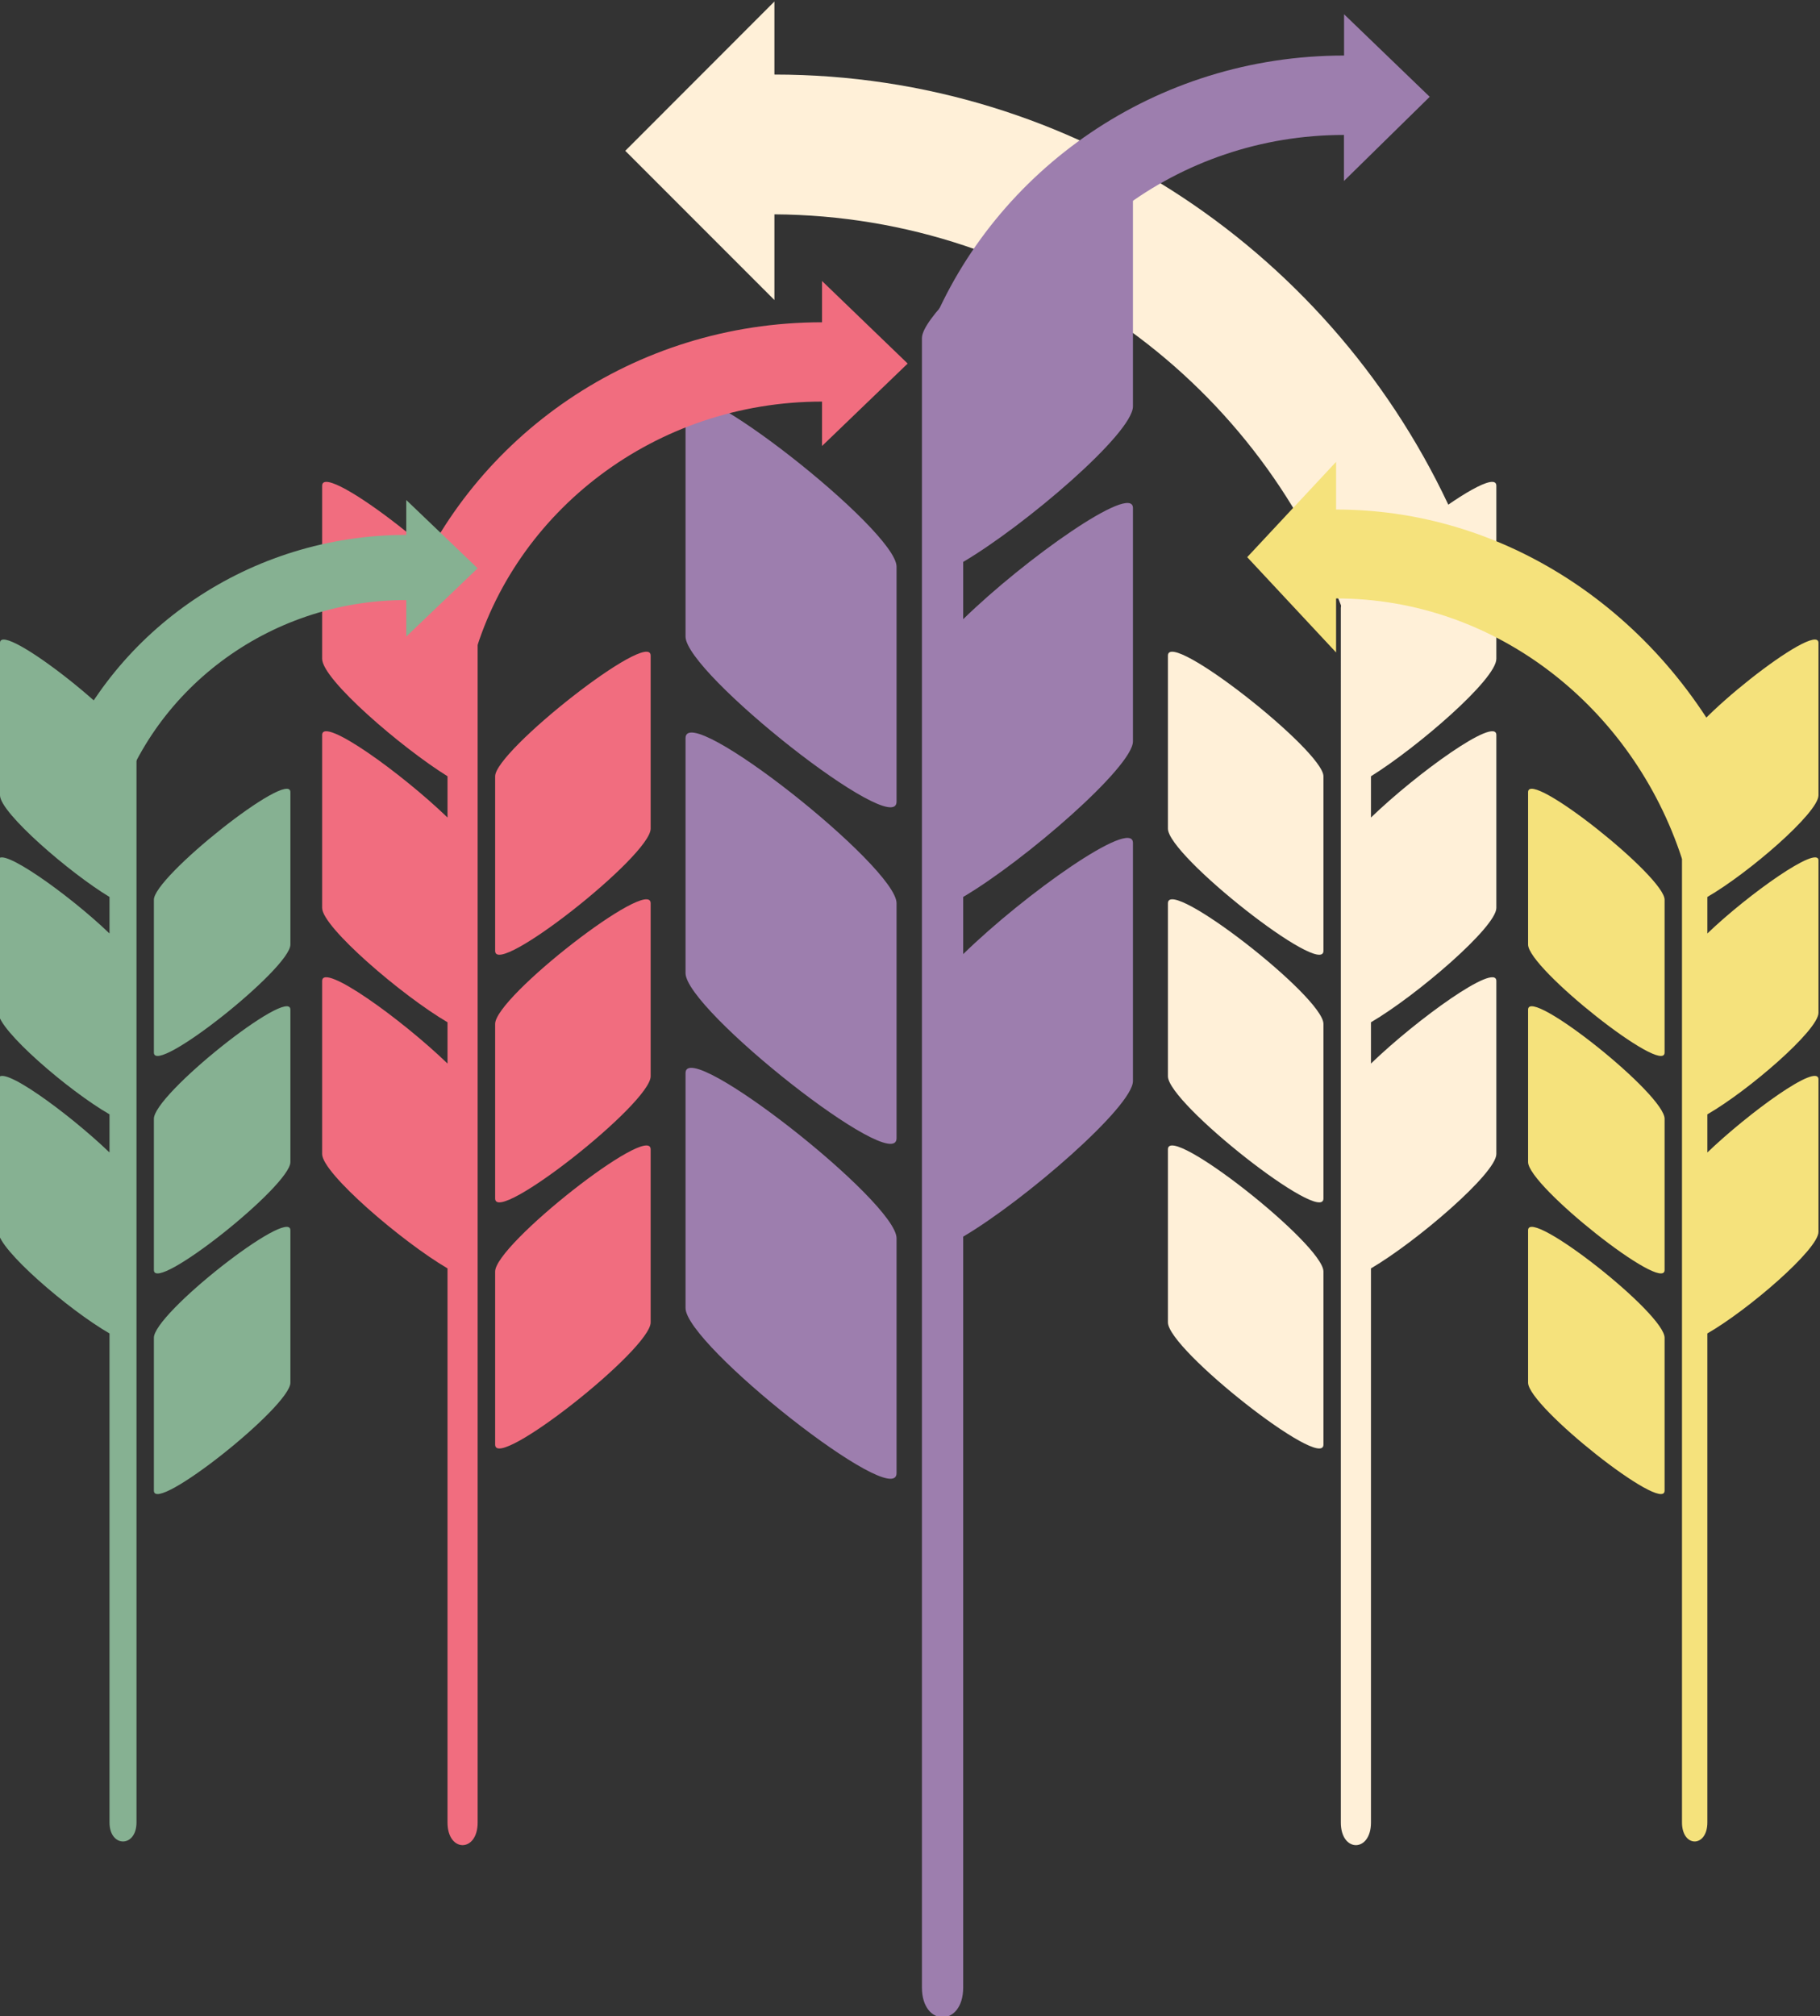 <?xml version="1.0" encoding="utf-8"?>
<!-- Generator: Adobe Illustrator 19.1.0, SVG Export Plug-In . SVG Version: 6.00 Build 0)  -->
<svg version="1.1" id="Layer_1" xmlns="http://www.w3.org/2000/svg" xmlns:xlink="http://www.w3.org/1999/xlink" x="0px" y="0px"
	 viewBox="0 -1199.5 1800 1993" style="enable-background:new 0 -1199.5 1800 1993;" xml:space="preserve">
<rect x="0" y="-1199.5" width="1800" height="1993" fill="#333333" stroke="none"/>
<style type="text/css">
	.st0{clip-path:url(#SVGID_2_);fill:#F16D7F;}
	.st1{clip-path:url(#SVGID_4_);fill:#F16D7F;}
	.st2{clip-path:url(#SVGID_6_);fill:#F16D7F;}
	.st3{clip-path:url(#SVGID_8_);fill:#F16D7F;}
	.st4{clip-path:url(#SVGID_10_);fill:#86B192;}
	.st5{clip-path:url(#SVGID_12_);fill:#86B192;}
	.st6{clip-path:url(#SVGID_14_);fill:#86B192;}
	.st7{clip-path:url(#SVGID_16_);fill:#86B192;}
	.st8{clip-path:url(#SVGID_18_);fill:#F5E27C;}
	.st9{clip-path:url(#SVGID_20_);fill:#F5E27C;}
	.st10{clip-path:url(#SVGID_22_);fill:#F5E27C;}
	.st11{clip-path:url(#SVGID_24_);fill:#F5E27C;}
	.st12{clip-path:url(#SVGID_26_);fill:#FFF0D8;}
	.st13{clip-path:url(#SVGID_28_);fill:#FFF0D8;}
	.st14{clip-path:url(#SVGID_30_);fill:#FFF0D8;}
	.st15{clip-path:url(#SVGID_32_);fill:#FFF0D8;}
	.st16{clip-path:url(#SVGID_34_);fill:#FFF0D8;}
	.st17{clip-path:url(#SVGID_36_);fill:#9D7EAE;}
	.st18{clip-path:url(#SVGID_38_);fill:#9D7EAE;}
	.st19{clip-path:url(#SVGID_40_);fill:#9D7EAE;}
	.st20{clip-path:url(#SVGID_42_);fill:#9D7EAE;}
	.st21{clip-path:url(#SVGID_44_);fill:#F16D7F;}
	.st22{clip-path:url(#SVGID_46_);fill:#86B192;}
	.st23{clip-path:url(#SVGID_48_);fill:#9D7EAE;}
	.st24{clip-path:url(#SVGID_50_);fill:#F5E27C;}
</style>
<g>
	<g>
		<g>
			<g>
				<defs>
					<rect id="SVGID_1_" y="-1199.5" width="1800" height="1993"/>
				</defs>
				<clipPath id="SVGID_2_">
					<use xlink:href="#SVGID_1_"  style="overflow:visible;"/>
				</clipPath>
				<path class="st0" d="M318.6-548.2v-171.1c0-26.7,153.8,94.2,153.8,120.8V-440v12.6v73.8v171.1v73.8V62.4v539.8
					c0,29.8-29.8,29.8-29.8,0V54.4c-45.5-26.7-124-94.2-124-113v-171.1c0-18.8,78.5,37.7,124,81.6v-40.8
					c-45.5-26.7-124-94.2-124-113v-171c0-18.8,78.5,37.7,124,81.6v-40.8C397.1-460.4,318.6-527.8,318.6-548.2"/>
			</g>
		</g>
	</g>
	<g>
		<g>
			<g>
				<defs>
					<rect id="SVGID_3_" y="-1199.5" width="1800" height="1993"/>
				</defs>
				<clipPath id="SVGID_4_">
					<use xlink:href="#SVGID_3_"  style="overflow:visible;"/>
				</clipPath>
				<path class="st1" d="M643.5-551.4v171.1c0,26.7-153.8,147.5-153.8,120.8v-172.6C489.7-457.2,643.5-578.1,643.5-551.4"/>
			</g>
		</g>
	</g>
	<g>
		<g>
			<g>
				<defs>
					<rect id="SVGID_5_" y="-1199.5" width="1800" height="1993"/>
				</defs>
				<clipPath id="SVGID_6_">
					<use xlink:href="#SVGID_5_"  style="overflow:visible;"/>
				</clipPath>
				<path class="st2" d="M643.5-306.6v171.1c0,26.7-153.8,147.5-153.8,120.8v-172.6C489.7-214,643.5-333.3,643.5-306.6"/>
			</g>
		</g>
	</g>
	<g>
		<g>
			<g>
				<defs>
					<rect id="SVGID_7_" y="-1199.5" width="1800" height="1993"/>
				</defs>
				<clipPath id="SVGID_8_">
					<use xlink:href="#SVGID_7_"  style="overflow:visible;"/>
				</clipPath>
				<path class="st3" d="M643.5-63.3v171.1c0,26.7-153.8,147.5-153.8,120.8V57.5C489.7,30.8,643.5-90,643.5-63.3"/>
			</g>
		</g>
	</g>
	<g>
		<g>
			<g>
				<defs>
					<rect id="SVGID_9_" y="-1199.5" width="1800" height="1993"/>
				</defs>
				<clipPath id="SVGID_10_">
					<use xlink:href="#SVGID_9_"  style="overflow:visible;"/>
				</clipPath>
				<path class="st4" d="M0-413.3v-150.6c0-23.5,135,83.2,135,106.7v138.1v12.6v64.3v150.7v64.3v150.7v478.6
					c0,25.1-26.7,25.1-26.7,0V118.7C67.5,95.2-1.6,35.5-1.6,18.3v-150.7c0-17.3,69,33,109.9,72.2v-37.7
					C67.5-121.4-1.6-181.1-1.6-198.3v-150.6c0-15.7,69,33,109.9,72.2v-36.1C69.1-336.4,0-396,0-413.3"/>
			</g>
		</g>
	</g>
	<g>
		<g>
			<g>
				<defs>
					<rect id="SVGID_11_" y="-1199.5" width="1800" height="1993"/>
				</defs>
				<clipPath id="SVGID_12_">
					<use xlink:href="#SVGID_11_"  style="overflow:visible;"/>
				</clipPath>
				<path class="st5" d="M287.2-416.4v150.7c0,23.5-135,130.3-135,106.7v-150.7C150.7-331.7,287.2-440,287.2-416.4"/>
			</g>
		</g>
	</g>
	<g>
		<g>
			<g>
				<defs>
					<rect id="SVGID_13_" y="-1199.5" width="1800" height="1993"/>
				</defs>
				<clipPath id="SVGID_14_">
					<use xlink:href="#SVGID_13_"  style="overflow:visible;"/>
				</clipPath>
				<path class="st6" d="M287.2-201.4v150.7c0,23.5-135,130.3-135,106.7V-93.1C150.7-116.7,287.2-225,287.2-201.4"/>
			</g>
		</g>
	</g>
	<g>
		<g>
			<g>
				<defs>
					<rect id="SVGID_15_" y="-1199.5" width="1800" height="1993"/>
				</defs>
				<clipPath id="SVGID_16_">
					<use xlink:href="#SVGID_15_"  style="overflow:visible;"/>
				</clipPath>
				<path class="st7" d="M287.2,16.7v150.7c0,23.5-135,130.3-135,106.7V123.4C150.7,99.9,287.2-6.8,287.2,16.7"/>
			</g>
		</g>
	</g>
	<g>
		<g>
			<g>
				<defs>
					<rect id="SVGID_17_" y="-1199.5" width="1800" height="1993"/>
				</defs>
				<clipPath id="SVGID_18_">
					<use xlink:href="#SVGID_17_"  style="overflow:visible;"/>
				</clipPath>
				<path class="st8" d="M1798.5-413.3v-150.6c0-23.5-135,83.2-135,106.7v138.1v12.6v64.3v150.7v64.3v150.7v478.6
					c0,25.1,25.1,25.1,25.1,0V118.7c40.8-23.5,109.9-83.2,109.9-100.4v-150.7c0-17.3-69,33-109.9,72.2v-37.7
					c40.8-23.5,109.9-83.2,109.9-100.4v-150.6c0-15.7-69,33-109.9,72.2v-36.1C1729.4-336.4,1798.5-396,1798.5-413.3"/>
			</g>
		</g>
	</g>
	<g>
		<g>
			<g>
				<defs>
					<rect id="SVGID_19_" y="-1199.5" width="1800" height="1993"/>
				</defs>
				<clipPath id="SVGID_20_">
					<use xlink:href="#SVGID_19_"  style="overflow:visible;"/>
				</clipPath>
				<path class="st9" d="M1511.3-416.4v150.7c0,23.5,135,130.3,135,106.7v-150.7C1647.8-331.7,1511.3-440,1511.3-416.4"/>
			</g>
		</g>
	</g>
	<g>
		<g>
			<g>
				<defs>
					<rect id="SVGID_21_" y="-1199.5" width="1800" height="1993"/>
				</defs>
				<clipPath id="SVGID_22_">
					<use xlink:href="#SVGID_21_"  style="overflow:visible;"/>
				</clipPath>
				<path class="st10" d="M1511.3-201.4v150.7c0,23.5,135,130.3,135,106.7V-93.1C1647.8-116.7,1511.3-225,1511.3-201.4"/>
			</g>
		</g>
	</g>
	<g>
		<g>
			<g>
				<defs>
					<rect id="SVGID_23_" y="-1199.5" width="1800" height="1993"/>
				</defs>
				<clipPath id="SVGID_24_">
					<use xlink:href="#SVGID_23_"  style="overflow:visible;"/>
				</clipPath>
				<path class="st11" d="M1511.3,16.7v150.7c0,23.5,135,130.3,135,106.7V123.4C1647.8,99.9,1511.3-6.8,1511.3,16.7"/>
			</g>
		</g>
	</g>
	<g>
		<g>
			<g>
				<defs>
					<rect id="SVGID_25_" y="-1199.5" width="1800" height="1993"/>
				</defs>
				<clipPath id="SVGID_26_">
					<use xlink:href="#SVGID_25_"  style="overflow:visible;"/>
				</clipPath>
				<path class="st12" d="M1479.9-548.2v-171.1c0-26.7-153.8,94.2-153.8,120.8V-440v12.6v73.8v171.1v73.8V62.4v539.8
					c0,29.8,29.8,29.8,29.8,0V54.4c45.5-26.7,124-94.2,124-113v-171.1c0-18.8-78.5,37.7-124,81.6v-40.8c45.5-26.7,124-94.2,124-113
					v-171c0-18.8-78.5,37.7-124,81.6v-40.8C1401.4-460.4,1479.9-527.8,1479.9-548.2"/>
			</g>
		</g>
	</g>
	<g>
		<g>
			<g>
				<defs>
					<rect id="SVGID_27_" y="-1199.5" width="1800" height="1993"/>
				</defs>
				<clipPath id="SVGID_28_">
					<use xlink:href="#SVGID_27_"  style="overflow:visible;"/>
				</clipPath>
				<path class="st13" d="M1155.1-551.4v171.1c0,26.7,153.8,147.5,153.8,120.8v-172.6C1308.9-457.2,1155.1-578.1,1155.1-551.4"/>
			</g>
		</g>
	</g>
	<g>
		<g>
			<g>
				<defs>
					<rect id="SVGID_29_" y="-1199.5" width="1800" height="1993"/>
				</defs>
				<clipPath id="SVGID_30_">
					<use xlink:href="#SVGID_29_"  style="overflow:visible;"/>
				</clipPath>
				<path class="st14" d="M1155.1-306.6v171.1c0,26.7,153.8,147.5,153.8,120.8v-172.6C1308.9-214,1155.1-333.3,1155.1-306.6"/>
			</g>
		</g>
	</g>
	<g>
		<g>
			<g>
				<defs>
					<rect id="SVGID_31_" y="-1199.5" width="1800" height="1993"/>
				</defs>
				<clipPath id="SVGID_32_">
					<use xlink:href="#SVGID_31_"  style="overflow:visible;"/>
				</clipPath>
				<path class="st15" d="M1155.1-63.3v171.1c0,26.7,153.8,147.5,153.8,120.8V57.5C1308.9,30.8,1155.1-90,1155.1-63.3"/>
			</g>
		</g>
	</g>
	<g>
		<g>
			<g>
				<defs>
					<rect id="SVGID_33_" y="-1199.5" width="1800" height="1993"/>
				</defs>
				<clipPath id="SVGID_34_">
					<use xlink:href="#SVGID_33_"  style="overflow:visible;"/>
				</clipPath>
				<path class="st16" d="M765.9-1125.8v-72.2l-147.5,147.6l147.5,147.5v-84.7c262.1,1.6,484.9,169.5,566.5,403.3l105.1-105.2
					C1321.4-946.9,1064-1125.8,765.9-1125.8"/>
			</g>
		</g>
	</g>
	<g>
		<g>
			<g>
				<defs>
					<rect id="SVGID_35_" y="-1199.5" width="1800" height="1993"/>
				</defs>
				<clipPath id="SVGID_36_">
					<use xlink:href="#SVGID_35_"  style="overflow:visible;"/>
				</clipPath>
				<path class="st17" d="M1120.5-797.8v-230.7c0-36.1-208.7,127.1-208.7,163.2v215v17.3v100.4v232.3v100.4V32.4v732.9
					c0,39.2,40.8,39.2,40.8,0V23c61.2-36.1,167.9-128.7,167.9-153.8v-235.4c0-25.1-106.7,50.2-167.9,109.9v-56.5
					c61.2-36.1,167.9-128.7,167.9-153.8v-230.7c0-25.1-106.7,50.2-167.9,109.9V-644C1013.8-680.1,1120.5-771.1,1120.5-797.8"/>
			</g>
		</g>
	</g>
	<g>
		<g>
			<g>
				<defs>
					<rect id="SVGID_37_" y="-1199.5" width="1800" height="1993"/>
				</defs>
				<clipPath id="SVGID_38_">
					<use xlink:href="#SVGID_37_"  style="overflow:visible;"/>
				</clipPath>
				<path class="st18" d="M678-802.5v232.3c0,36.1,208.7,200.9,208.7,163.2v-232.3C886.7-675.4,678-838.6,678-802.5"/>
			</g>
		</g>
	</g>
	<g>
		<g>
			<g>
				<defs>
					<rect id="SVGID_39_" y="-1199.5" width="1800" height="1993"/>
				</defs>
				<clipPath id="SVGID_40_">
					<use xlink:href="#SVGID_39_"  style="overflow:visible;"/>
				</clipPath>
				<path class="st19" d="M678-469.8v232.3c0,36.1,208.7,200.9,208.7,163.2v-232.3C886.7-342.7,678-507.4,678-469.8"/>
			</g>
		</g>
	</g>
	<g>
		<g>
			<g>
				<defs>
					<rect id="SVGID_41_" y="-1199.5" width="1800" height="1993"/>
				</defs>
				<clipPath id="SVGID_42_">
					<use xlink:href="#SVGID_41_"  style="overflow:visible;"/>
				</clipPath>
				<path class="st20" d="M678-138.7V93.6c0,36.1,208.7,200.9,208.7,163.2V24.6C886.7-11.5,678-174.8,678-138.7"/>
			</g>
		</g>
	</g>
	<g>
		<g>
			<g>
				<defs>
					<rect id="SVGID_43_" y="-1199.5" width="1800" height="1993"/>
				</defs>
				<clipPath id="SVGID_44_">
					<use xlink:href="#SVGID_43_"  style="overflow:visible;"/>
				</clipPath>
				<path class="st21" d="M897.7-840.1L813-921.7v40.8c-186.7,0-345.2,113-409.6,271.5l64.3,62.8C508.5-694.2,648.2-802.5,813-802.5
					v43.9L897.7-840.1z"/>
			</g>
		</g>
	</g>
	<g>
		<g>
			<g>
				<defs>
					<rect id="SVGID_45_" y="-1199.5" width="1800" height="1993"/>
				</defs>
				<clipPath id="SVGID_46_">
					<use xlink:href="#SVGID_45_"  style="overflow:visible;"/>
				</clipPath>
				<path class="st22" d="M472.4-637.7l-70.6-67.5v34.5c-155.4,0-288.8,94.2-342.1,226l53.4,51.8
					c34.5-122.4,150.6-213.4,288.7-213.4v36.1L472.4-637.7z"/>
			</g>
		</g>
	</g>
	<g>
		<g>
			<g>
				<defs>
					<rect id="SVGID_47_" y="-1199.5" width="1800" height="1993"/>
				</defs>
				<clipPath id="SVGID_48_">
					<use xlink:href="#SVGID_47_"  style="overflow:visible;"/>
				</clipPath>
				<path class="st23" d="M1414-1103.8l-84.7-81.6v40.8c-186.7,0-345.2,113-409.6,271.5l64.3,62.8
					c40.8-147.5,180.5-255.8,345.2-255.8v45.5L1414-1103.8z"/>
			</g>
		</g>
	</g>
	<g>
		<g>
			<g>
				<defs>
					<rect id="SVGID_49_" y="-1199.5" width="1800" height="1993"/>
				</defs>
				<clipPath id="SVGID_50_">
					<use xlink:href="#SVGID_49_"  style="overflow:visible;"/>
				</clipPath>
				<path class="st24" d="M1321.4-695.8v-47.1l-87.9,94.2l87.9,94.2v-53.4c158.5,0,293.5,108.3,342.1,257.4l62.8-67.5
					C1655.7-581.2,1500.3-695.8,1321.4-695.8"/>
			</g>
		</g>
	</g>
</g>
</svg>
